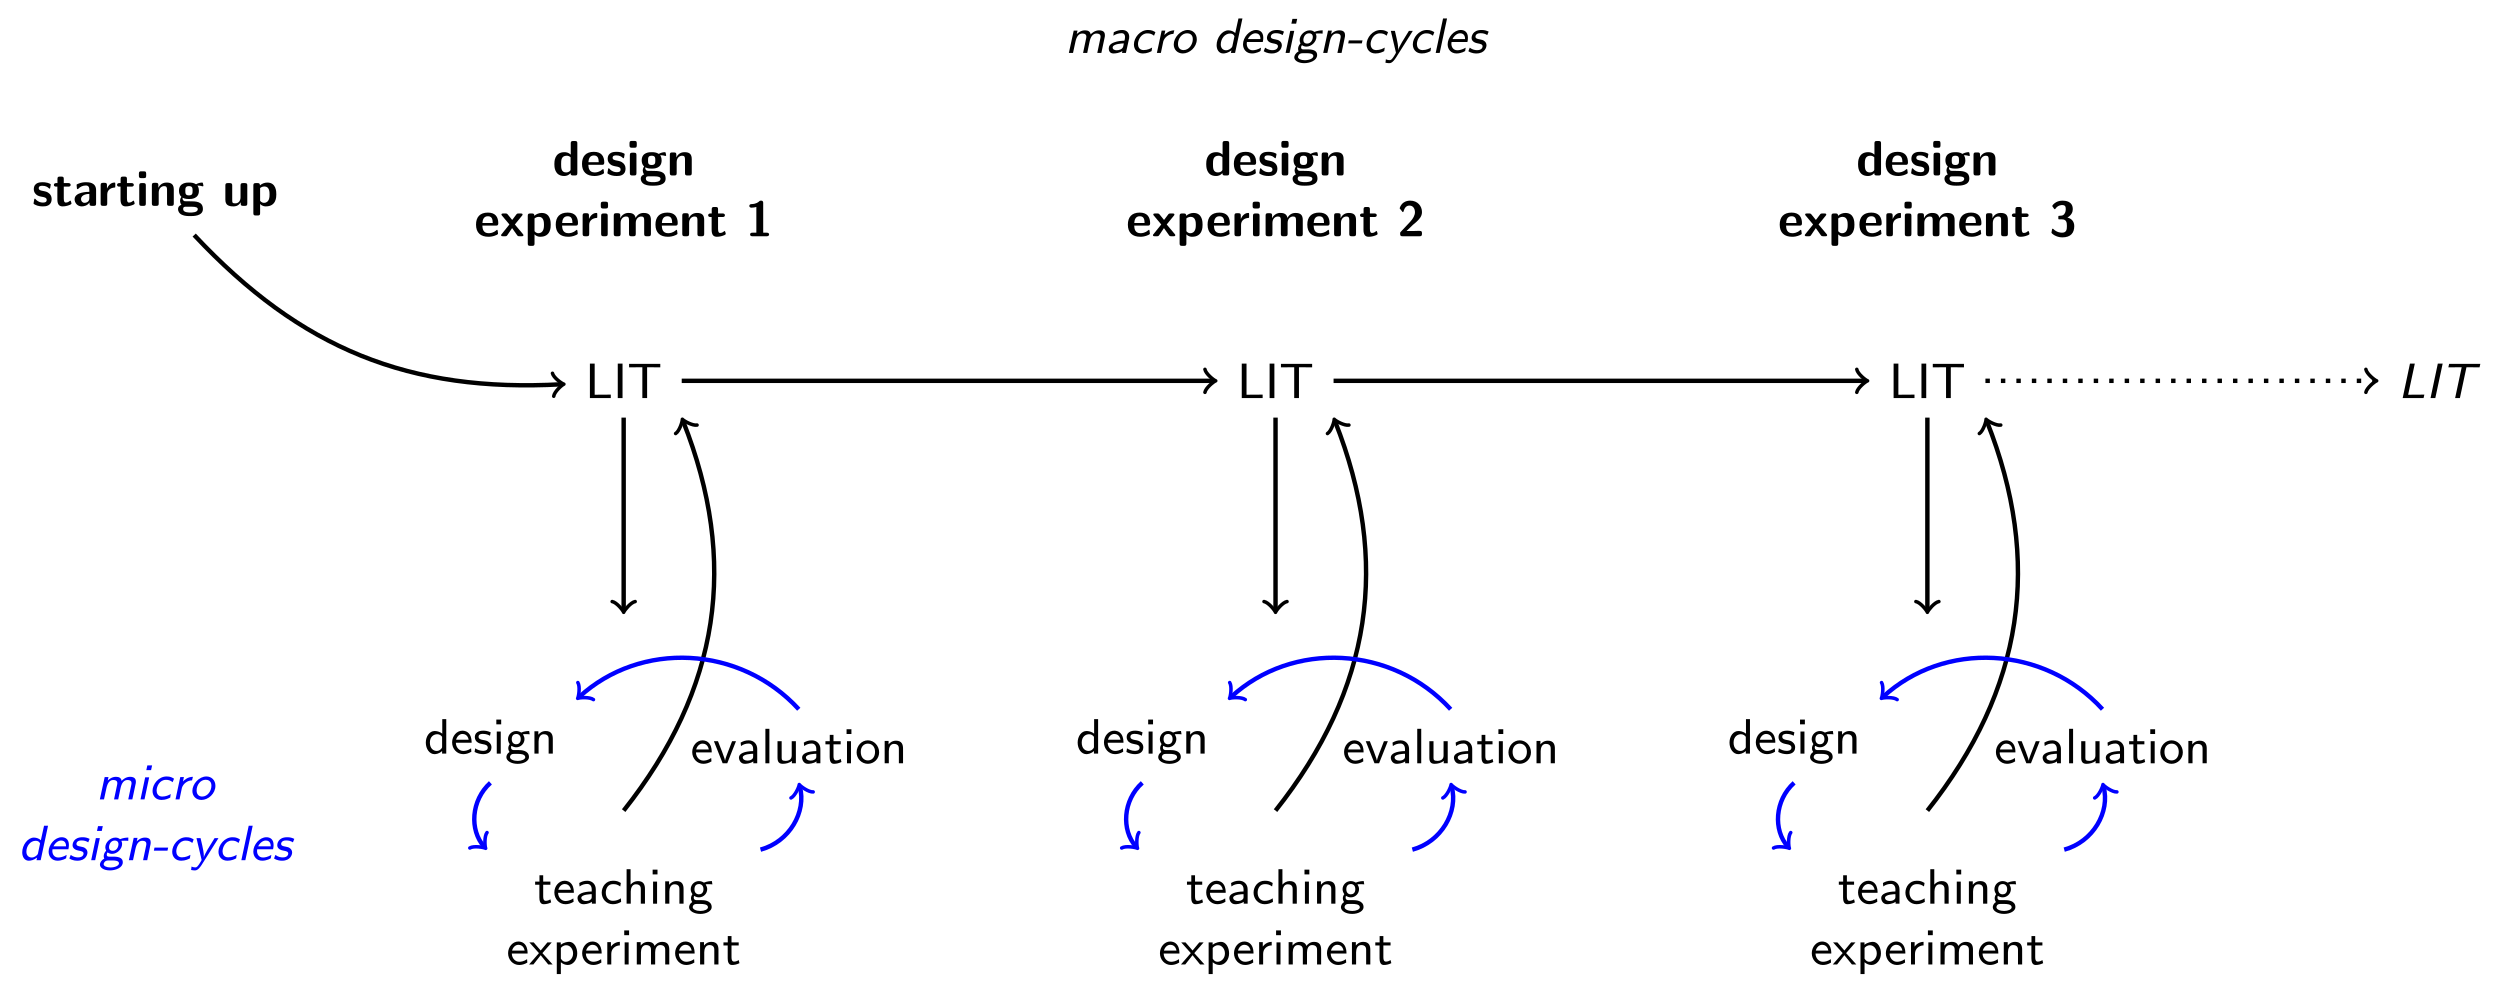 <?xml version="1.0" encoding="UTF-8"?>
<svg xmlns="http://www.w3.org/2000/svg" xmlns:xlink="http://www.w3.org/1999/xlink" width="450.808pt" height="178.98pt" viewBox="0 0 450.808 178.98" version="1.1">
<defs>
<g>
<symbol overflow="visible" id="glyph0-0">
<path style="stroke:none;" d=""/>
</symbol>
<symbol overflow="visible" id="glyph0-1">
<path style="stroke:none;" d="M 3.547 -1.266 C 3.547 -1.766 3.281 -2.078 3.125 -2.219 C 2.766 -2.547 2.453 -2.594 2.078 -2.672 C 1.578 -2.766 1.219 -2.828 1.219 -3.188 C 1.219 -3.547 1.516 -3.625 1.859 -3.625 C 2.469 -3.625 2.797 -3.406 3.016 -3.203 C 3.109 -3.109 3.125 -3.109 3.172 -3.109 C 3.25 -3.109 3.281 -3.188 3.281 -3.234 C 3.297 -3.297 3.391 -3.797 3.391 -3.844 C 3.391 -3.984 2.922 -4.109 2.812 -4.156 C 2.453 -4.25 2.172 -4.266 1.938 -4.266 C 1.531 -4.266 0.328 -4.266 0.328 -2.984 C 0.328 -2.531 0.531 -2.266 0.766 -2.047 C 1.078 -1.766 1.438 -1.703 1.953 -1.609 C 2.203 -1.562 2.656 -1.484 2.656 -1.078 C 2.656 -0.656 2.312 -0.594 1.969 -0.594 C 1.562 -0.594 1.062 -0.719 0.641 -1.219 C 0.594 -1.266 0.578 -1.297 0.516 -1.297 C 0.438 -1.297 0.406 -1.203 0.406 -1.156 C 0.391 -1.031 0.281 -0.516 0.281 -0.438 C 0.281 -0.266 0.938 -0.062 0.953 -0.047 C 1.438 0.094 1.812 0.094 1.969 0.094 C 2.422 0.094 3.547 0.062 3.547 -1.266 Z M 3.547 -1.266 "/>
</symbol>
<symbol overflow="visible" id="glyph0-2">
<path style="stroke:none;" d="M 1.953 -3.469 L 2.75 -3.469 C 2.859 -3.469 3.188 -3.469 3.188 -3.781 C 3.188 -4.109 2.859 -4.109 2.75 -4.109 L 1.953 -4.109 L 1.953 -4.859 C 1.953 -5.141 1.891 -5.281 1.531 -5.281 L 1.25 -5.281 C 0.922 -5.281 0.812 -5.188 0.812 -4.859 L 0.812 -4.109 L 0.609 -4.109 C 0.516 -4.109 0.172 -4.109 0.172 -3.781 C 0.172 -3.469 0.5 -3.469 0.609 -3.469 L 0.797 -3.469 L 0.797 -1.188 C 0.797 -0.281 1.109 0.094 1.734 0.094 C 1.812 0.094 2.203 0.094 2.672 -0.047 C 2.828 -0.094 3.344 -0.25 3.344 -0.422 C 3.344 -0.453 3.328 -0.516 3.281 -0.703 C 3.234 -0.875 3.203 -0.938 3.125 -0.938 C 3.078 -0.938 3.078 -0.922 3.016 -0.875 C 2.922 -0.797 2.688 -0.594 2.312 -0.594 C 2.094 -0.594 1.953 -0.75 1.953 -1.344 Z M 1.953 -3.469 "/>
</symbol>
<symbol overflow="visible" id="glyph0-3">
<path style="stroke:none;" d="M 4.156 -2.828 C 4.156 -4.25 2.797 -4.266 2.344 -4.266 C 1.922 -4.266 1.484 -4.219 0.875 -3.969 C 0.688 -3.891 0.641 -3.859 0.641 -3.766 C 0.641 -3.703 0.703 -3.188 0.703 -3.109 C 0.719 -3.062 0.766 -3.016 0.828 -3.016 C 0.875 -3.016 0.891 -3.047 0.922 -3.062 C 1.312 -3.469 1.766 -3.672 2.312 -3.672 C 2.797 -3.672 2.938 -3.375 2.938 -2.844 L 2.938 -2.531 C 2.625 -2.531 0.281 -2.516 0.281 -1.188 C 0.281 -0.562 0.781 0.094 1.562 0.094 C 1.875 0.094 2.547 0.016 2.969 -0.609 L 2.969 -0.438 C 2.969 -0.141 3.031 0 3.406 0 L 3.734 0 C 4.078 0 4.156 -0.109 4.156 -0.438 Z M 2.938 -1.375 C 2.938 -0.547 2.094 -0.547 2.062 -0.547 C 1.688 -0.547 1.438 -0.875 1.438 -1.203 C 1.438 -2.094 2.688 -2.156 2.938 -2.156 Z M 2.938 -1.375 "/>
</symbol>
<symbol overflow="visible" id="glyph0-4">
<path style="stroke:none;" d="M 1.734 -2.062 C 1.734 -2.922 2.453 -3.266 3.016 -3.297 C 3.172 -3.312 3.188 -3.312 3.188 -3.547 L 3.188 -3.969 C 3.188 -4.141 3.188 -4.203 3.031 -4.203 C 2.781 -4.203 2.125 -4.109 1.703 -3.141 L 1.688 -3.141 L 1.688 -3.734 C 1.688 -4.016 1.625 -4.156 1.266 -4.156 L 0.984 -4.156 C 0.656 -4.156 0.547 -4.062 0.547 -3.734 L 0.547 -0.438 C 0.547 -0.109 0.641 0 0.984 0 L 1.312 0 C 1.656 0 1.734 -0.109 1.734 -0.438 Z M 1.734 -2.062 "/>
</symbol>
<symbol overflow="visible" id="glyph0-5">
<path style="stroke:none;" d="M 0.922 -6.234 C 0.625 -6.234 0.484 -6.172 0.484 -5.828 L 0.484 -5.406 C 0.484 -5.125 0.578 -5 0.906 -5 L 1.375 -5 C 1.797 -5 1.797 -5.188 1.797 -5.609 C 1.797 -6.047 1.797 -6.234 1.375 -6.234 Z M 1.734 -3.672 C 1.734 -3.969 1.672 -4.109 1.312 -4.109 L 0.984 -4.109 C 0.656 -4.109 0.547 -4.016 0.547 -3.672 L 0.547 -0.438 C 0.547 -0.109 0.641 0 0.984 0 L 1.312 0 C 1.656 0 1.734 -0.109 1.734 -0.438 Z M 1.734 -3.672 "/>
</symbol>
<symbol overflow="visible" id="glyph0-6">
<path style="stroke:none;" d="M 4.484 -2.922 C 4.484 -3.844 4.094 -4.203 3.172 -4.203 C 2.234 -4.203 1.828 -3.531 1.719 -3.281 L 1.703 -3.281 L 1.703 -3.734 C 1.703 -4.016 1.641 -4.156 1.281 -4.156 L 0.969 -4.156 C 0.641 -4.156 0.531 -4.062 0.531 -3.734 L 0.531 -0.438 C 0.531 -0.109 0.641 0 0.969 0 L 1.328 0 C 1.672 0 1.766 -0.109 1.766 -0.438 L 1.766 -2.406 C 1.766 -3.188 2.281 -3.562 2.75 -3.562 C 3.172 -3.562 3.266 -3.359 3.266 -2.891 L 3.266 -0.438 C 3.266 -0.141 3.328 0 3.688 0 L 4.047 0 C 4.391 0 4.484 -0.109 4.484 -0.438 Z M 4.484 -2.922 "/>
</symbol>
<symbol overflow="visible" id="glyph0-7">
<path style="stroke:none;" d="M 1.797 -0.828 C 1.469 -0.828 1.344 -0.828 1.219 -0.938 C 1.188 -0.969 1.031 -1.109 1.031 -1.344 C 1.031 -1.406 1.047 -1.422 1.047 -1.469 C 1.469 -1.234 2 -1.234 2.188 -1.234 C 2.562 -1.234 3.984 -1.234 3.984 -2.719 C 3.984 -3.234 3.797 -3.547 3.719 -3.656 C 3.859 -3.656 4.172 -3.656 4.547 -3.547 C 4.578 -3.531 4.641 -3.516 4.672 -3.516 C 4.75 -3.516 4.797 -3.562 4.797 -3.625 C 4.797 -3.672 4.75 -3.891 4.734 -3.969 C 4.688 -4.188 4.688 -4.203 4.531 -4.203 C 4.25 -4.203 3.797 -4.094 3.469 -3.891 C 3.047 -4.172 2.578 -4.203 2.188 -4.203 C 1.812 -4.203 0.391 -4.203 0.391 -2.719 C 0.391 -2.375 0.484 -1.922 0.828 -1.625 C 0.578 -1.297 0.578 -0.938 0.578 -0.891 C 0.578 -0.719 0.641 -0.438 0.828 -0.188 C 0.688 -0.141 0.219 0.031 0.219 0.594 C 0.219 0.875 0.359 1.344 0.922 1.609 C 1.438 1.844 2.031 1.844 2.453 1.844 C 2.984 1.844 4.703 1.844 4.703 0.578 C 4.703 -0.828 3.438 -0.828 2.219 -0.828 Z M 2.188 -1.891 C 1.562 -1.891 1.531 -2.219 1.531 -2.719 C 1.531 -3.203 1.562 -3.562 2.188 -3.562 C 2.812 -3.562 2.844 -3.219 2.844 -2.719 C 2.844 -2.234 2.812 -1.891 2.188 -1.891 Z M 2.672 0.156 C 3.406 0.156 3.781 0.281 3.781 0.594 C 3.781 1.203 2.75 1.203 2.469 1.203 C 2.109 1.203 1.141 1.203 1.141 0.578 C 1.141 0.156 1.422 0.156 1.625 0.156 Z M 2.672 0.156 "/>
</symbol>
<symbol overflow="visible" id="glyph0-8">
<path style="stroke:none;" d="M 4.484 -3.672 C 4.484 -3.969 4.422 -4.109 4.047 -4.109 L 3.688 -4.109 C 3.359 -4.109 3.266 -3.984 3.266 -3.672 L 3.266 -1.547 C 3.266 -0.953 2.953 -0.453 2.312 -0.453 C 1.812 -0.453 1.766 -0.578 1.766 -1.047 L 1.766 -3.672 C 1.766 -3.969 1.688 -4.109 1.328 -4.109 L 0.969 -4.109 C 0.641 -4.109 0.531 -4.016 0.531 -3.672 L 0.531 -1.125 C 0.531 -0.172 1.062 0.094 1.984 0.094 C 2.234 0.094 2.875 0.094 3.297 -0.656 L 3.297 -0.438 C 3.297 -0.141 3.359 0 3.719 0 L 4.047 0 C 4.391 0 4.484 -0.109 4.484 -0.438 Z M 4.484 -3.672 "/>
</symbol>
<symbol overflow="visible" id="glyph0-9">
<path style="stroke:none;" d="M 1.766 -0.344 C 2.172 0.094 2.656 0.094 2.797 0.094 C 4.688 0.094 4.688 -1.625 4.688 -2.078 C 4.688 -2.516 4.688 -4.203 3.062 -4.203 C 2.531 -4.203 2.062 -3.984 1.734 -3.688 C 1.734 -4.016 1.609 -4.109 1.312 -4.109 L 0.984 -4.109 C 0.656 -4.109 0.547 -4.016 0.547 -3.672 L 0.547 1.312 C 0.547 1.625 0.641 1.734 0.984 1.734 L 1.344 1.734 C 1.672 1.734 1.766 1.625 1.766 1.312 Z M 1.766 -3.203 C 1.859 -3.297 2.156 -3.5 2.547 -3.5 C 3.469 -3.5 3.469 -2.453 3.469 -2.047 C 3.469 -1.688 3.469 -0.547 2.453 -0.547 C 2.25 -0.547 2.094 -0.625 1.984 -0.703 C 1.766 -0.859 1.766 -0.891 1.766 -1.062 Z M 1.766 -3.203 "/>
</symbol>
<symbol overflow="visible" id="glyph0-10">
<path style="stroke:none;" d="M 4.469 -5.797 C 4.469 -6.078 4.406 -6.219 4.047 -6.219 L 3.719 -6.219 C 3.375 -6.219 3.281 -6.109 3.281 -5.797 L 3.281 -3.766 C 2.875 -4.141 2.438 -4.203 2.156 -4.203 C 0.328 -4.203 0.328 -2.484 0.328 -2.047 C 0.328 -1.625 0.328 0.094 2.109 0.094 C 2.484 0.094 2.875 -0.016 3.25 -0.422 C 3.25 -0.094 3.375 0 3.688 0 L 4.047 0 C 4.391 0 4.469 -0.109 4.469 -0.438 Z M 3.25 -1.125 C 3.25 -0.969 3.25 -0.891 3 -0.703 C 2.766 -0.562 2.562 -0.547 2.453 -0.547 C 1.547 -0.547 1.547 -1.375 1.547 -2.047 C 1.547 -2.719 1.547 -3.562 2.562 -3.562 C 2.812 -3.562 3.062 -3.469 3.25 -3.281 Z M 3.25 -1.125 "/>
</symbol>
<symbol overflow="visible" id="glyph0-11">
<path style="stroke:none;" d="M 3.859 -1.922 C 4.078 -1.922 4.297 -1.922 4.297 -2.328 C 4.297 -3.484 3.766 -4.266 2.422 -4.266 C 0.984 -4.266 0.281 -3.453 0.281 -2.094 C 0.281 -0.625 1.125 0.094 2.531 0.094 C 2.875 0.094 3.391 0.047 3.984 -0.234 C 4.172 -0.344 4.25 -0.375 4.25 -0.469 C 4.25 -0.531 4.219 -0.797 4.203 -0.875 C 4.172 -1.141 4.156 -1.156 4.078 -1.156 C 4.047 -1.156 4.031 -1.156 3.922 -1.062 C 3.406 -0.609 2.859 -0.547 2.578 -0.547 C 1.562 -0.547 1.453 -1.344 1.422 -1.922 Z M 1.438 -2.391 C 1.469 -2.938 1.641 -3.609 2.422 -3.609 C 3.141 -3.609 3.281 -3.094 3.297 -2.391 Z M 1.438 -2.391 "/>
</symbol>
<symbol overflow="visible" id="glyph0-12">
<path style="stroke:none;" d="M 2.703 -2.125 L 4 -3.719 C 4.094 -3.828 4.094 -3.859 4.094 -3.906 C 4.094 -4.109 3.906 -4.109 3.781 -4.109 L 3.391 -4.109 C 3.234 -4.109 3.125 -4.109 3 -3.969 C 2.953 -3.922 2.375 -3.141 2.219 -2.938 L 1.438 -3.906 C 1.297 -4.094 1.188 -4.109 0.984 -4.109 L 0.594 -4.109 C 0.469 -4.109 0.281 -4.109 0.281 -3.906 C 0.281 -3.844 0.312 -3.812 0.375 -3.734 L 1.719 -2.125 L 0.312 -0.375 C 0.25 -0.312 0.219 -0.266 0.219 -0.203 C 0.219 0 0.406 0 0.531 0 L 0.922 0 C 1.219 0 1.234 -0.031 1.438 -0.328 L 2.203 -1.469 L 3.125 -0.172 C 3.25 0 3.359 0 3.547 0 L 3.938 0 C 4.062 0 4.25 0 4.25 -0.203 C 4.25 -0.266 4.219 -0.312 4.156 -0.391 Z M 2.703 -2.125 "/>
</symbol>
<symbol overflow="visible" id="glyph0-13">
<path style="stroke:none;" d="M 7.234 -2.922 C 7.234 -3.844 6.828 -4.203 5.922 -4.203 C 5.281 -4.203 4.797 -3.906 4.469 -3.312 C 4.328 -4.172 3.562 -4.203 3.188 -4.203 C 3.016 -4.203 2.641 -4.203 2.234 -3.906 C 1.953 -3.703 1.781 -3.422 1.719 -3.281 L 1.703 -3.281 L 1.703 -3.734 C 1.703 -4.016 1.641 -4.156 1.281 -4.156 L 0.969 -4.156 C 0.641 -4.156 0.531 -4.062 0.531 -3.734 L 0.531 -0.438 C 0.531 -0.109 0.641 0 0.969 0 L 1.328 0 C 1.672 0 1.766 -0.109 1.766 -0.438 L 1.766 -2.406 C 1.766 -3.219 2.312 -3.562 2.75 -3.562 C 3.172 -3.562 3.281 -3.375 3.281 -2.891 L 3.281 -0.438 C 3.281 -0.109 3.375 0 3.703 0 L 4.062 0 C 4.406 0 4.5 -0.109 4.5 -0.438 L 4.5 -2.406 C 4.5 -3.219 5.047 -3.562 5.484 -3.562 C 5.906 -3.562 6.016 -3.375 6.016 -2.891 L 6.016 -0.438 C 6.016 -0.109 6.109 0 6.438 0 L 6.797 0 C 7.141 0 7.234 -0.109 7.234 -0.438 Z M 7.234 -2.922 "/>
</symbol>
<symbol overflow="visible" id="glyph0-14">
<path style="stroke:none;" d="M 3.188 -5.984 C 3.188 -6.156 3.188 -6.422 2.797 -6.422 C 2.609 -6.422 2.578 -6.406 2.469 -6.297 C 2.312 -6.156 1.969 -5.828 1.078 -5.797 C 0.922 -5.797 0.688 -5.734 0.688 -5.484 C 0.688 -5.156 1 -5.156 1.109 -5.156 C 1.375 -5.156 1.688 -5.203 1.953 -5.281 L 1.953 -0.641 L 1.25 -0.641 C 1.141 -0.641 0.828 -0.641 0.828 -0.328 C 0.828 0 1.141 0 1.25 0 L 3.812 0 C 3.906 0 4.25 0 4.25 -0.328 C 4.25 -0.641 3.906 -0.641 3.812 -0.641 L 3.188 -0.641 Z M 3.188 -5.984 "/>
</symbol>
<symbol overflow="visible" id="glyph0-15">
<path style="stroke:none;" d="M 0.578 -0.766 C 0.5 -0.672 0.5 -0.656 0.5 -0.5 L 0.5 -0.438 C 0.5 -0.109 0.594 0 0.922 0 L 4 0 C 4.344 0 4.438 -0.109 4.438 -0.438 L 4.438 -0.531 C 4.438 -0.688 4.438 -0.859 4.25 -0.938 C 4.172 -0.969 3.891 -0.969 3.719 -0.969 C 3.516 -0.969 3.297 -0.953 3.109 -0.953 L 1.656 -0.953 L 2.828 -2.078 C 2.969 -2.203 3.312 -2.469 3.438 -2.594 C 3.938 -3.078 4.438 -3.562 4.438 -4.359 C 4.438 -5.453 3.641 -6.422 2.328 -6.422 C 2.016 -6.422 1.5 -6.375 1.062 -6.031 C 0.984 -5.969 0.578 -5.641 0.406 -5.047 L 0.859 -4.469 C 0.922 -4.391 0.938 -4.359 1 -4.359 C 1.078 -4.359 1.109 -4.422 1.125 -4.531 C 1.312 -5.141 1.609 -5.531 2.188 -5.531 C 2.891 -5.531 3.172 -4.891 3.172 -4.344 C 3.172 -3.766 2.828 -3.172 2.297 -2.594 Z M 0.578 -0.766 "/>
</symbol>
<symbol overflow="visible" id="glyph0-16">
<path style="stroke:none;" d="M 0.859 -4.984 C 0.938 -4.875 0.984 -4.875 1 -4.875 C 1.062 -4.875 1.078 -4.906 1.125 -4.969 C 1.578 -5.625 2.219 -5.625 2.328 -5.625 C 2.906 -5.625 2.984 -5.328 2.984 -4.891 C 2.984 -4.766 2.984 -4.328 2.703 -3.984 C 2.5 -3.734 2.266 -3.719 2 -3.703 C 1.906 -3.688 1.734 -3.688 1.703 -3.672 C 1.641 -3.641 1.641 -3.594 1.641 -3.438 L 1.641 -3.281 C 1.641 -3.047 1.656 -3.047 1.891 -3.047 L 2.281 -3.047 C 3.094 -3.047 3.188 -2.531 3.188 -1.844 C 3.188 -1.234 3.125 -0.641 2.312 -0.641 C 2.031 -0.641 1.359 -0.703 0.766 -1.281 C 0.688 -1.359 0.672 -1.359 0.641 -1.359 C 0.547 -1.359 0.531 -1.281 0.516 -1.266 C 0.516 -1.25 0.406 -0.688 0.406 -0.641 C 0.406 -0.531 1.188 0.203 2.359 0.203 C 3.906 0.203 4.516 -0.625 4.516 -1.828 C 4.516 -2.625 4.078 -3.172 3.281 -3.375 C 4 -3.781 4.25 -4.359 4.25 -4.875 C 4.25 -6.312 2.953 -6.422 2.375 -6.422 C 1.141 -6.422 0.547 -5.547 0.547 -5.469 C 0.547 -5.422 0.594 -5.344 0.609 -5.344 Z M 0.859 -4.984 "/>
</symbol>
<symbol overflow="visible" id="glyph1-0">
<path style="stroke:none;" d=""/>
</symbol>
<symbol overflow="visible" id="glyph1-1">
<path style="stroke:none;" d="M 1.719 -6.219 L 0.859 -6.219 L 0.859 0 L 4.625 0 L 4.625 -0.625 L 4.234 -0.625 C 3.5 -0.625 2.781 -0.609 2.047 -0.609 L 1.719 -0.609 Z M 1.719 -6.219 "/>
</symbol>
<symbol overflow="visible" id="glyph1-2">
<path style="stroke:none;" d="M 1.719 -6.219 L 0.859 -6.219 L 0.859 0 L 1.719 0 Z M 1.719 -6.219 "/>
</symbol>
<symbol overflow="visible" id="glyph1-3">
<path style="stroke:none;" d="M 3.578 -5.562 C 4.188 -5.562 4.812 -5.547 5.422 -5.547 L 5.953 -5.547 L 5.953 -6.172 L 0.328 -6.172 L 0.328 -5.547 L 0.875 -5.547 C 1.484 -5.547 2.109 -5.562 2.719 -5.562 L 2.719 0 L 3.578 0 Z M 3.578 -5.562 "/>
</symbol>
<symbol overflow="visible" id="glyph1-4">
<path style="stroke:none;" d="M 4.016 -6.219 L 3.297 -6.219 L 3.297 -3.594 C 2.797 -4.016 2.219 -4.078 1.922 -4.078 C 1.016 -4.078 0.328 -3.141 0.328 -1.984 C 0.328 -0.828 1.016 0.094 1.891 0.094 C 2.156 0.094 2.719 0.031 3.266 -0.469 L 3.266 0 L 4.016 0 Z M 3.266 -1.266 C 3.266 -1.094 3.266 -1.078 3.172 -0.953 C 2.922 -0.625 2.625 -0.484 2.297 -0.484 C 1.719 -0.484 1.062 -0.906 1.062 -1.984 C 1.062 -3.125 1.828 -3.5 2.391 -3.5 C 2.812 -3.5 3.094 -3.266 3.266 -3.031 Z M 3.266 -1.266 "/>
</symbol>
<symbol overflow="visible" id="glyph1-5">
<path style="stroke:none;" d="M 3.828 -1.969 C 3.828 -2.25 3.828 -2.922 3.469 -3.469 C 3.094 -4.031 2.516 -4.141 2.172 -4.141 C 1.141 -4.141 0.312 -3.172 0.312 -2.031 C 0.312 -0.844 1.188 0.094 2.312 0.094 C 2.75 0.094 3.266 -0.016 3.781 -0.344 L 3.734 -0.953 C 3.172 -0.562 2.641 -0.484 2.328 -0.484 C 1.578 -0.484 1 -1.141 0.984 -1.969 Z M 1.031 -2.5 C 1.172 -3.062 1.609 -3.547 2.172 -3.547 C 2.516 -3.547 3.125 -3.406 3.297 -2.5 Z M 1.031 -2.5 "/>
</symbol>
<symbol overflow="visible" id="glyph1-6">
<path style="stroke:none;" d="M 3.172 -3.844 C 2.609 -4.094 2.203 -4.141 1.828 -4.141 C 1.625 -4.141 0.312 -4.141 0.312 -2.953 C 0.312 -2.516 0.562 -2.25 0.656 -2.156 C 1 -1.859 1.234 -1.812 1.844 -1.688 C 2.141 -1.641 2.641 -1.547 2.641 -1.078 C 2.641 -0.5 1.922 -0.5 1.797 -0.5 C 1.281 -0.5 0.766 -0.688 0.375 -0.953 L 0.266 -0.297 C 0.797 -0.016 1.344 0.094 1.797 0.094 C 2.391 0.094 3.312 -0.094 3.312 -1.156 C 3.312 -1.469 3.188 -1.781 2.875 -2.047 C 2.578 -2.312 2.312 -2.375 1.75 -2.469 C 1.422 -2.531 0.984 -2.625 0.984 -3.047 C 0.984 -3.562 1.609 -3.562 1.75 -3.562 C 2.406 -3.562 2.797 -3.359 3.047 -3.219 Z M 3.172 -3.844 "/>
</symbol>
<symbol overflow="visible" id="glyph1-7">
<path style="stroke:none;" d="M 1.531 -6.141 L 0.656 -6.141 L 0.656 -5.281 L 1.531 -5.281 Z M 1.453 -3.984 L 0.734 -3.984 L 0.734 0 L 1.453 0 Z M 1.453 -3.984 "/>
</symbol>
<symbol overflow="visible" id="glyph1-8">
<path style="stroke:none;" d="M 4.375 -4.078 C 4.203 -4.078 3.594 -4.078 2.938 -3.797 C 2.797 -3.891 2.469 -4.078 2.047 -4.078 C 1.219 -4.078 0.562 -3.406 0.562 -2.625 C 0.562 -2.391 0.625 -2.062 0.875 -1.719 C 0.703 -1.484 0.609 -1.219 0.609 -0.969 C 0.609 -0.719 0.703 -0.469 0.828 -0.297 C 0.375 0 0.266 0.391 0.266 0.641 C 0.266 1.297 1.141 1.844 2.297 1.844 C 3.453 1.844 4.344 1.297 4.344 0.625 C 4.344 -0.625 2.859 -0.641 2.453 -0.641 L 1.625 -0.641 C 1.516 -0.641 1.109 -0.641 1.109 -1.109 C 1.109 -1.281 1.141 -1.344 1.188 -1.406 C 1.438 -1.25 1.734 -1.141 2.047 -1.141 C 2.875 -1.141 3.531 -1.828 3.531 -2.609 C 3.531 -2.922 3.438 -3.172 3.297 -3.406 C 3.25 -3.453 3.25 -3.469 3.25 -3.469 C 3.25 -3.516 3.688 -3.516 3.812 -3.516 C 3.891 -3.516 4.219 -3.516 4.469 -3.484 Z M 2.047 -1.688 C 1.625 -1.688 1.234 -1.953 1.234 -2.609 C 1.234 -3.344 1.688 -3.547 2.047 -3.547 C 2.453 -3.547 2.859 -3.281 2.859 -2.625 C 2.859 -1.891 2.406 -1.688 2.047 -1.688 Z M 2.453 0.047 C 2.641 0.047 3.672 0.047 3.672 0.641 C 3.672 1.031 3.016 1.312 2.312 1.312 C 1.609 1.312 0.922 1.047 0.922 0.625 C 0.922 0.609 0.922 0.047 1.609 0.047 Z M 2.453 0.047 "/>
</symbol>
<symbol overflow="visible" id="glyph1-9">
<path style="stroke:none;" d="M 4.031 -2.656 C 4.031 -3.328 3.844 -4.078 2.766 -4.078 C 2.047 -4.078 1.625 -3.672 1.422 -3.406 L 1.422 -4.031 L 0.719 -4.031 L 0.719 0 L 1.469 0 L 1.469 -2.188 C 1.469 -2.781 1.703 -3.5 2.391 -3.5 C 3.281 -3.5 3.281 -2.859 3.281 -2.594 L 3.281 0 L 4.031 0 Z M 4.031 -2.656 "/>
</symbol>
<symbol overflow="visible" id="glyph1-10">
<path style="stroke:none;" d="M 1.625 -3.422 L 2.922 -3.422 L 2.922 -3.984 L 1.625 -3.984 L 1.625 -5.125 L 0.953 -5.125 L 0.953 -3.984 L 0.172 -3.984 L 0.172 -3.422 L 0.938 -3.422 L 0.938 -1.125 C 0.938 -0.594 1.047 0.094 1.703 0.094 C 2.094 0.094 2.562 0.016 3.062 -0.234 L 2.922 -0.797 C 2.688 -0.625 2.375 -0.516 2.094 -0.516 C 1.734 -0.516 1.625 -0.828 1.625 -1.297 Z M 1.625 -3.422 "/>
</symbol>
<symbol overflow="visible" id="glyph1-11">
<path style="stroke:none;" d="M 3.688 -2.594 C 3.688 -3.484 3.047 -4.141 2.156 -4.141 C 1.562 -4.141 1.141 -3.984 0.703 -3.734 L 0.766 -3.109 C 1.203 -3.438 1.656 -3.562 2.141 -3.562 C 2.641 -3.562 2.953 -3.172 2.953 -2.578 L 2.953 -2.203 C 1.406 -2.172 0.391 -1.766 0.391 -1.047 C 0.391 -0.625 0.672 0.094 1.453 0.094 C 1.625 0.094 2.406 0.078 2.984 -0.344 L 2.984 0 L 3.688 0 Z M 2.953 -1.25 C 2.953 -1.062 2.953 -0.844 2.625 -0.656 C 2.406 -0.516 2.109 -0.484 1.922 -0.484 C 1.469 -0.484 1.078 -0.703 1.078 -1.062 C 1.078 -1.688 2.828 -1.719 2.953 -1.719 Z M 2.953 -1.25 "/>
</symbol>
<symbol overflow="visible" id="glyph1-12">
<path style="stroke:none;" d="M 3.781 -0.969 C 3.344 -0.672 2.875 -0.516 2.328 -0.516 C 1.562 -0.516 1.062 -1.141 1.062 -2 C 1.062 -2.688 1.406 -3.531 2.375 -3.531 C 2.938 -3.531 3.219 -3.422 3.672 -3.109 L 3.781 -3.734 C 3.281 -4.031 3 -4.141 2.359 -4.141 C 1.078 -4.141 0.328 -3.062 0.328 -1.984 C 0.328 -0.875 1.156 0.094 2.328 0.094 C 2.953 0.094 3.422 -0.094 3.828 -0.328 Z M 3.781 -0.969 "/>
</symbol>
<symbol overflow="visible" id="glyph1-13">
<path style="stroke:none;" d="M 4.031 -2.656 C 4.031 -3.328 3.844 -4.078 2.766 -4.078 C 2.25 -4.078 1.766 -3.844 1.438 -3.438 L 1.438 -6.219 L 0.719 -6.219 L 0.719 0 L 1.469 0 L 1.469 -2.188 C 1.469 -2.781 1.703 -3.5 2.391 -3.5 C 3.281 -3.5 3.281 -2.859 3.281 -2.594 L 3.281 0 L 4.031 0 Z M 4.031 -2.656 "/>
</symbol>
<symbol overflow="visible" id="glyph1-14">
<path style="stroke:none;" d="M 2.406 -2.047 L 4.094 -3.984 L 3.312 -3.984 L 2.094 -2.516 L 0.828 -3.984 L 0.047 -3.984 L 1.781 -2.047 L 0 0 L 0.781 0 L 2.094 -1.672 L 3.453 0 L 4.25 0 Z M 2.406 -2.047 "/>
</symbol>
<symbol overflow="visible" id="glyph1-15">
<path style="stroke:none;" d="M 1.484 -0.406 C 1.828 -0.094 2.266 0.094 2.734 0.094 C 3.641 0.094 4.438 -0.797 4.438 -2 C 4.438 -3.078 3.859 -4.078 3 -4.078 C 2.75 -4.078 2.078 -4.031 1.469 -3.547 L 1.469 -3.984 L 0.75 -3.984 L 0.75 1.734 L 1.484 1.734 Z M 1.484 -2.984 C 1.609 -3.141 1.938 -3.469 2.453 -3.469 C 3.125 -3.469 3.688 -2.828 3.688 -1.984 C 3.688 -1.125 3.062 -0.484 2.359 -0.484 C 2.078 -0.484 1.75 -0.594 1.484 -1.047 Z M 1.484 -2.984 "/>
</symbol>
<symbol overflow="visible" id="glyph1-16">
<path style="stroke:none;" d="M 1.469 -1.906 C 1.469 -2.859 2.203 -3.422 3.016 -3.438 L 3.016 -4.078 C 2.375 -4.078 1.781 -3.75 1.406 -3.219 L 1.406 -4.031 L 0.75 -4.031 L 0.75 0 L 1.469 0 Z M 1.469 -1.906 "/>
</symbol>
<symbol overflow="visible" id="glyph1-17">
<path style="stroke:none;" d="M 6.578 -2.656 C 6.578 -3.328 6.406 -4.078 5.312 -4.078 C 4.562 -4.078 4.141 -3.625 3.922 -3.344 C 3.859 -3.531 3.672 -4.078 2.766 -4.078 C 2.047 -4.078 1.625 -3.672 1.422 -3.406 L 1.422 -4.031 L 0.719 -4.031 L 0.719 0 L 1.469 0 L 1.469 -2.188 C 1.469 -2.781 1.703 -3.5 2.391 -3.5 C 3.281 -3.5 3.281 -2.859 3.281 -2.594 L 3.281 0 L 4.031 0 L 4.031 -2.188 C 4.031 -2.781 4.266 -3.5 4.938 -3.5 C 5.844 -3.5 5.844 -2.859 5.844 -2.594 L 5.844 0 L 6.578 0 Z M 6.578 -2.656 "/>
</symbol>
<symbol overflow="visible" id="glyph1-18">
<path style="stroke:none;" d="M 4.109 -3.984 L 3.406 -3.984 L 2.703 -2.156 C 2.516 -1.688 2.188 -0.828 2.141 -0.5 L 2.125 -0.5 C 2.109 -0.641 2.078 -0.812 1.594 -2.109 C 1.312 -2.828 0.875 -3.922 0.859 -3.984 L 0.125 -3.984 L 1.703 0 L 2.531 0 Z M 4.109 -3.984 "/>
</symbol>
<symbol overflow="visible" id="glyph1-19">
<path style="stroke:none;" d="M 1.453 -6.219 L 0.734 -6.219 L 0.734 0 L 1.453 0 Z M 1.453 -6.219 "/>
</symbol>
<symbol overflow="visible" id="glyph1-20">
<path style="stroke:none;" d="M 4.031 -3.984 L 3.281 -3.984 L 3.281 -1.391 C 3.281 -0.672 2.719 -0.438 2.172 -0.438 C 1.531 -0.438 1.469 -0.641 1.469 -1.016 L 1.469 -3.984 L 0.719 -3.984 L 0.719 -0.984 C 0.719 -0.219 1.031 0.094 1.672 0.094 C 2.188 0.094 2.891 -0.047 3.312 -0.438 L 3.312 0 L 4.031 0 Z M 4.031 -3.984 "/>
</symbol>
<symbol overflow="visible" id="glyph1-21">
<path style="stroke:none;" d="M 4.328 -1.969 C 4.328 -3.141 3.438 -4.141 2.297 -4.141 C 1.188 -4.141 0.266 -3.172 0.266 -1.969 C 0.266 -0.797 1.203 0.094 2.297 0.094 C 3.406 0.094 4.328 -0.812 4.328 -1.969 Z M 2.312 -0.516 C 1.609 -0.516 1.016 -1.047 1.016 -2.062 C 1.016 -3.109 1.688 -3.547 2.297 -3.547 C 2.938 -3.547 3.594 -3.094 3.594 -2.062 C 3.594 -1.016 2.953 -0.516 2.312 -0.516 Z M 2.312 -0.516 "/>
</symbol>
<symbol overflow="visible" id="glyph2-0">
<path style="stroke:none;" d=""/>
</symbol>
<symbol overflow="visible" id="glyph2-1">
<path style="stroke:none;" d="M 3.047 -6.219 L 2.172 -6.219 L 0.859 0 L 4.625 0 L 4.766 -0.625 L 4.375 -0.625 C 3.641 -0.625 2.906 -0.609 2.172 -0.609 L 1.844 -0.609 Z M 3.047 -6.219 "/>
</symbol>
<symbol overflow="visible" id="glyph2-2">
<path style="stroke:none;" d="M 3.047 -6.219 L 2.172 -6.219 L 0.859 0 L 1.719 0 Z M 3.047 -6.219 "/>
</symbol>
<symbol overflow="visible" id="glyph2-3">
<path style="stroke:none;" d="M 4.766 -5.562 C 5.375 -5.562 5.984 -5.547 6.594 -5.547 L 7.125 -5.547 L 7.266 -6.172 L 1.641 -6.172 L 1.5 -5.547 L 2.047 -5.547 C 2.656 -5.547 3.297 -5.562 3.906 -5.562 L 2.719 0 L 3.578 0 Z M 4.766 -5.562 "/>
</symbol>
<symbol overflow="visible" id="glyph2-4">
<path style="stroke:none;" d="M 7.156 -2.719 C 7.188 -2.828 7.219 -2.984 7.219 -3.172 C 7.219 -3.531 7.125 -4.078 6.172 -4.078 C 5.406 -4.078 4.844 -3.562 4.641 -3.344 C 4.578 -3.891 4.156 -4.078 3.625 -4.078 C 2.875 -4.078 2.391 -3.625 2.141 -3.406 L 2.281 -4.031 L 1.594 -4.031 L 0.719 0 L 1.469 0 L 1.906 -2.031 C 2.109 -2.984 2.516 -3.5 3.125 -3.5 C 3.797 -3.5 3.875 -3.172 3.875 -2.906 C 3.875 -2.797 3.859 -2.734 3.844 -2.672 L 3.281 0 L 4.031 0 L 4.453 -2.031 C 4.656 -2.984 5.078 -3.5 5.688 -3.5 C 6.359 -3.5 6.438 -3.172 6.438 -2.906 C 6.438 -2.797 6.422 -2.734 6.406 -2.672 L 5.844 0 L 6.578 0 Z M 7.156 -2.719 "/>
</symbol>
<symbol overflow="visible" id="glyph2-5">
<path style="stroke:none;" d="M 2.828 -6.141 L 1.969 -6.141 L 1.781 -5.281 L 2.641 -5.281 Z M 0.734 0 L 1.453 0 L 2.297 -3.984 L 1.578 -3.984 Z M 0.734 0 "/>
</symbol>
<symbol overflow="visible" id="glyph2-6">
<path style="stroke:none;" d="M 4.578 -3.734 C 4.578 -3.75 4.281 -3.938 4.047 -4.016 C 3.844 -4.094 3.594 -4.141 3.234 -4.141 C 1.812 -4.141 0.703 -2.766 0.703 -1.531 C 0.703 -0.594 1.328 0.094 2.312 0.094 C 3.062 0.094 3.594 -0.172 3.891 -0.328 C 3.953 -0.641 3.953 -0.656 3.984 -0.969 C 3.656 -0.781 3.141 -0.516 2.453 -0.516 C 1.672 -0.516 1.438 -1.125 1.438 -1.594 C 1.438 -2.328 1.969 -3.531 3.109 -3.531 C 3.609 -3.531 3.906 -3.438 4.328 -3.109 Z M 4.578 -3.734 "/>
</symbol>
<symbol overflow="visible" id="glyph2-7">
<path style="stroke:none;" d="M 3.891 -4.078 C 2.953 -4.062 2.406 -3.547 2.094 -3.234 L 2.266 -4.031 L 1.609 -4.031 L 0.75 0 L 1.469 0 C 1.734 -1.266 1.891 -2.016 1.906 -2.094 C 2.141 -2.828 2.891 -3.422 3.734 -3.438 Z M 3.891 -4.078 "/>
</symbol>
<symbol overflow="visible" id="glyph2-8">
<path style="stroke:none;" d="M 4.797 -2.453 C 4.797 -3.469 4.094 -4.141 3.172 -4.141 C 1.844 -4.141 0.641 -2.781 0.641 -1.531 C 0.641 -0.594 1.312 0.094 2.281 0.094 C 3.5 0.094 4.797 -1.031 4.797 -2.453 Z M 2.406 -0.516 C 1.859 -0.516 1.406 -0.859 1.406 -1.609 C 1.406 -2.594 2.078 -3.547 3.047 -3.547 C 3.469 -3.547 4.078 -3.344 4.078 -2.484 C 4.078 -1.547 3.406 -0.516 2.406 -0.516 Z M 2.406 -0.516 "/>
</symbol>
<symbol overflow="visible" id="glyph2-9">
<path style="stroke:none;" d="M 5.344 -6.219 L 4.625 -6.219 L 4.047 -3.594 C 3.781 -3.859 3.312 -4.078 2.797 -4.078 C 1.703 -4.078 0.688 -2.75 0.688 -1.406 C 0.688 -0.609 1.094 0.094 1.875 0.094 C 2.219 0.094 2.797 -0.016 3.359 -0.469 L 3.266 0 L 4.016 0 Z M 3.531 -1.234 C 3.484 -1.094 3.484 -1.078 3.391 -0.969 C 3.25 -0.812 2.891 -0.484 2.406 -0.484 C 1.906 -0.484 1.438 -0.797 1.438 -1.531 C 1.438 -2.531 2.125 -3.5 3.125 -3.5 C 3.5 -3.5 3.766 -3.344 3.906 -3.016 Z M 3.531 -1.234 "/>
</symbol>
<symbol overflow="visible" id="glyph2-10">
<path style="stroke:none;" d="M 4.25 -1.969 C 4.312 -2.219 4.344 -2.469 4.344 -2.734 C 4.344 -3.828 3.672 -4.141 3.047 -4.141 C 1.828 -4.141 0.688 -2.812 0.688 -1.547 C 0.688 -0.641 1.297 0.094 2.297 0.094 C 3.109 0.094 3.844 -0.312 3.844 -0.359 C 3.859 -0.391 3.906 -0.75 3.938 -0.953 C 3.312 -0.578 2.766 -0.484 2.438 -0.484 C 1.688 -0.484 1.359 -1.078 1.359 -1.656 C 1.359 -1.781 1.359 -1.812 1.391 -1.969 Z M 1.562 -2.5 C 1.891 -3.172 2.453 -3.547 2.938 -3.547 C 3.828 -3.547 3.828 -2.703 3.828 -2.5 Z M 1.562 -2.5 "/>
</symbol>
<symbol overflow="visible" id="glyph2-11">
<path style="stroke:none;" d="M 3.984 -3.844 C 3.562 -4.047 3.219 -4.141 2.703 -4.141 C 1.031 -4.141 0.906 -2.906 0.906 -2.719 C 0.906 -1.953 1.75 -1.781 1.984 -1.734 C 2.531 -1.625 2.891 -1.562 2.891 -1.188 C 2.891 -1.172 2.891 -0.5 1.906 -0.5 C 1.609 -0.5 1.062 -0.562 0.578 -0.953 L 0.328 -0.312 C 0.938 0.094 1.594 0.094 1.781 0.094 C 3.312 0.094 3.594 -1.031 3.594 -1.375 C 3.594 -1.719 3.438 -1.969 3.234 -2.125 C 3 -2.328 2.781 -2.375 2.375 -2.453 C 1.922 -2.531 1.609 -2.609 1.609 -2.953 C 1.609 -2.969 1.609 -3.562 2.5 -3.562 C 3 -3.562 3.375 -3.453 3.734 -3.219 Z M 3.984 -3.844 "/>
</symbol>
<symbol overflow="visible" id="glyph2-12">
<path style="stroke:none;" d="M 3.719 -3.797 C 3.5 -4 3.188 -4.078 2.906 -4.078 C 1.969 -4.078 1.078 -3.203 1.078 -2.312 C 1.078 -2.266 1.109 -1.953 1.234 -1.719 C 0.875 -1.344 0.797 -0.969 0.797 -0.719 C 0.797 -0.578 0.828 -0.422 0.891 -0.281 C 0.281 0.047 0.109 0.531 0.109 0.797 C 0.109 1.344 0.797 1.844 1.906 1.844 C 2.922 1.844 4.234 1.375 4.234 0.375 C 4.234 -0.281 3.75 -0.641 2.562 -0.641 L 1.781 -0.641 C 1.609 -0.641 1.344 -0.641 1.344 -1 C 1.344 -1.188 1.438 -1.344 1.5 -1.406 C 1.672 -1.266 1.953 -1.141 2.297 -1.141 C 3.234 -1.141 4.109 -2.031 4.109 -2.922 C 4.109 -3.203 4 -3.453 3.969 -3.5 L 3.984 -3.5 C 4.016 -3.484 4.469 -3.516 4.547 -3.516 C 4.641 -3.516 4.953 -3.516 5.219 -3.484 C 5.219 -3.672 5.234 -3.891 5.234 -4.078 C 4.891 -4.078 4.328 -4.031 3.75 -3.797 Z M 2.406 -1.688 C 2.016 -1.688 1.75 -1.906 1.75 -2.328 C 1.75 -2.812 2.047 -3.547 2.797 -3.547 C 3.156 -3.547 3.453 -3.344 3.453 -2.891 C 3.453 -2.375 3.125 -1.688 2.406 -1.688 Z M 2.438 0.047 C 2.875 0.047 3.547 0.109 3.547 0.562 C 3.547 1 2.797 1.312 2.016 1.312 C 1.281 1.312 0.781 1.047 0.781 0.719 C 0.781 0.625 0.891 0.047 1.625 0.047 Z M 2.438 0.047 "/>
</symbol>
<symbol overflow="visible" id="glyph2-13">
<path style="stroke:none;" d="M 4.594 -2.719 C 4.625 -2.828 4.656 -2.984 4.656 -3.172 C 4.656 -3.531 4.578 -4.078 3.625 -4.078 C 2.875 -4.078 2.391 -3.625 2.141 -3.406 L 2.281 -4.031 L 1.594 -4.031 L 0.719 0 L 1.469 0 L 1.906 -2.031 C 2.109 -2.984 2.516 -3.5 3.125 -3.5 C 3.797 -3.5 3.875 -3.172 3.875 -2.906 C 3.875 -2.797 3.859 -2.734 3.844 -2.672 L 3.281 0 L 4.031 0 Z M 4.594 -2.719 "/>
</symbol>
<symbol overflow="visible" id="glyph2-14">
<path style="stroke:none;" d="M 3.047 -2.266 L 0.578 -2.266 L 0.469 -1.719 L 2.922 -1.719 Z M 3.047 -2.266 "/>
</symbol>
<symbol overflow="visible" id="glyph2-15">
<path style="stroke:none;" d="M 4.953 -3.984 L 4.25 -3.984 C 3.375 -2.594 2.469 -1.141 2.312 -0.531 L 2.297 -0.531 C 2.312 -0.578 2.312 -0.672 2.312 -0.766 C 2.312 -1.344 2.156 -2.078 2.031 -2.641 L 1.719 -3.984 L 0.984 -3.984 L 1.891 -0.141 L 1.906 -0.016 C 1.906 0.047 1.5 0.656 1.438 0.766 C 1.078 1.297 0.922 1.297 0.781 1.297 C 0.703 1.297 0.406 1.297 0.094 1.141 L 0.016 1.766 C 0.25 1.812 0.5 1.844 0.656 1.844 C 0.891 1.844 1.281 1.844 1.938 0.812 Z M 4.953 -3.984 "/>
</symbol>
<symbol overflow="visible" id="glyph2-16">
<path style="stroke:none;" d="M 2.781 -6.219 L 2.062 -6.219 L 0.734 0 L 1.453 0 Z M 2.781 -6.219 "/>
</symbol>
<symbol overflow="visible" id="glyph2-17">
<path style="stroke:none;" d="M 4.266 -2.641 C 4.281 -2.766 4.281 -2.828 4.281 -2.938 C 4.281 -3.562 3.875 -4.141 3.031 -4.141 C 2.531 -4.141 2.016 -4.016 1.5 -3.734 L 1.422 -3.109 C 1.859 -3.375 2.328 -3.562 2.906 -3.562 C 3.391 -3.562 3.531 -3.203 3.531 -2.875 C 3.531 -2.766 3.469 -2.219 3.391 -2.203 C 3.297 -2.203 3.281 -2.203 3.188 -2.203 C 2.891 -2.188 2.219 -2.156 1.562 -1.906 C 0.797 -1.625 0.594 -1.219 0.594 -0.797 C 0.594 -0.453 0.75 0.094 1.438 0.094 C 1.766 0.094 2.5 0.031 3.047 -0.344 L 2.984 0 L 3.688 0 Z M 3.312 -1.719 C 3.281 -1.531 3.234 -1.344 3.203 -1.172 C 3.062 -0.625 2.406 -0.484 2.031 -0.484 C 1.719 -0.484 1.297 -0.594 1.297 -0.969 C 1.297 -1.688 3.188 -1.719 3.312 -1.719 Z M 3.312 -1.719 "/>
</symbol>
</g>
</defs>
<g id="surface1">
<g style="fill:rgb(0%,0%,0%);fill-opacity:1;">
  <use xlink:href="#glyph0-1" x="5.766" y="37.123"/>
  <use xlink:href="#glyph0-2" x="9.547" y="37.123"/>
  <use xlink:href="#glyph0-3" x="13.171" y="37.123"/>
</g>
<g style="fill:rgb(0%,0%,0%);fill-opacity:1;">
  <use xlink:href="#glyph0-4" x="17.601" y="37.123"/>
  <use xlink:href="#glyph0-2" x="20.938" y="37.123"/>
  <use xlink:href="#glyph0-5" x="24.562" y="37.123"/>
  <use xlink:href="#glyph0-6" x="26.854" y="37.123"/>
  <use xlink:href="#glyph0-7" x="31.885" y="37.123"/>
</g>
<g style="fill:rgb(0%,0%,0%);fill-opacity:1;">
  <use xlink:href="#glyph0-8" x="40.107" y="37.123"/>
  <use xlink:href="#glyph0-9" x="45.138" y="37.123"/>
</g>
<g style="fill:rgb(0%,0%,0%);fill-opacity:1;">
  <use xlink:href="#glyph0-10" x="99.637" y="31.643"/>
  <use xlink:href="#glyph0-11" x="104.668" y="31.643"/>
  <use xlink:href="#glyph0-1" x="109.251" y="31.643"/>
  <use xlink:href="#glyph0-5" x="113.032" y="31.643"/>
  <use xlink:href="#glyph0-7" x="115.324" y="31.643"/>
  <use xlink:href="#glyph0-6" x="120.255" y="31.643"/>
</g>
<g style="fill:rgb(0%,0%,0%);fill-opacity:1;">
  <use xlink:href="#glyph0-11" x="85.556" y="42.602"/>
  <use xlink:href="#glyph0-12" x="90.139" y="42.602"/>
  <use xlink:href="#glyph0-9" x="94.622" y="42.602"/>
</g>
<g style="fill:rgb(0%,0%,0%);fill-opacity:1;">
  <use xlink:href="#glyph0-11" x="99.931" y="42.602"/>
  <use xlink:href="#glyph0-4" x="104.514" y="42.602"/>
  <use xlink:href="#glyph0-5" x="107.851" y="42.602"/>
  <use xlink:href="#glyph0-13" x="110.143" y="42.602"/>
  <use xlink:href="#glyph0-11" x="117.914" y="42.602"/>
  <use xlink:href="#glyph0-6" x="122.497" y="42.602"/>
  <use xlink:href="#glyph0-2" x="127.528" y="42.602"/>
</g>
<g style="fill:rgb(0%,0%,0%);fill-opacity:1;">
  <use xlink:href="#glyph0-14" x="134.434" y="42.602"/>
</g>
<g style="fill:rgb(0%,0%,0%);fill-opacity:1;">
  <use xlink:href="#glyph1-1" x="105.515" y="71.785"/>
  <use xlink:href="#glyph1-2" x="110.538" y="71.785"/>
  <use xlink:href="#glyph1-3" x="113.111" y="71.785"/>
</g>
<g style="fill:rgb(0%,0%,0%);fill-opacity:1;">
  <use xlink:href="#glyph1-4" x="76.455" y="135.897"/>
  <use xlink:href="#glyph1-5" x="81.215" y="135.897"/>
  <use xlink:href="#glyph1-6" x="85.311" y="135.897"/>
  <use xlink:href="#glyph1-7" x="88.844" y="135.897"/>
  <use xlink:href="#glyph1-8" x="91.044" y="135.897"/>
  <use xlink:href="#glyph1-9" x="95.652" y="135.897"/>
</g>
<g style="fill:rgb(0%,0%,0%);fill-opacity:1;">
  <use xlink:href="#glyph1-10" x="96.324" y="162.957"/>
  <use xlink:href="#glyph1-5" x="99.651" y="162.957"/>
  <use xlink:href="#glyph1-11" x="103.747" y="162.957"/>
  <use xlink:href="#glyph1-12" x="108.175" y="162.957"/>
  <use xlink:href="#glyph1-13" x="112.271" y="162.957"/>
  <use xlink:href="#glyph1-7" x="117.031" y="162.957"/>
  <use xlink:href="#glyph1-9" x="119.231" y="162.957"/>
  <use xlink:href="#glyph1-8" x="123.992" y="162.957"/>
</g>
<g style="fill:rgb(0%,0%,0%);fill-opacity:1;">
  <use xlink:href="#glyph1-5" x="91.308" y="173.916"/>
  <use xlink:href="#glyph1-14" x="95.404" y="173.916"/>
  <use xlink:href="#glyph1-15" x="99.652" y="173.916"/>
</g>
<g style="fill:rgb(0%,0%,0%);fill-opacity:1;">
  <use xlink:href="#glyph1-5" x="104.663" y="173.916"/>
  <use xlink:href="#glyph1-16" x="108.759" y="173.916"/>
  <use xlink:href="#glyph1-7" x="111.907" y="173.916"/>
  <use xlink:href="#glyph1-17" x="114.108" y="173.916"/>
  <use xlink:href="#glyph1-5" x="121.427" y="173.916"/>
  <use xlink:href="#glyph1-9" x="125.523" y="173.916"/>
  <use xlink:href="#glyph1-10" x="130.283" y="173.916"/>
</g>
<g style="fill:rgb(0%,0%,0%);fill-opacity:1;">
  <use xlink:href="#glyph1-5" x="124.512" y="137.64"/>
  <use xlink:href="#glyph1-18" x="128.608" y="137.64"/>
  <use xlink:href="#glyph1-11" x="132.856" y="137.64"/>
  <use xlink:href="#glyph1-19" x="137.284" y="137.64"/>
  <use xlink:href="#glyph1-20" x="139.484" y="137.64"/>
  <use xlink:href="#glyph1-11" x="144.244" y="137.64"/>
  <use xlink:href="#glyph1-10" x="148.672" y="137.64"/>
  <use xlink:href="#glyph1-7" x="151.999" y="137.64"/>
  <use xlink:href="#glyph1-21" x="154.2" y="137.64"/>
  <use xlink:href="#glyph1-9" x="158.808" y="137.64"/>
</g>
<g style="fill:rgb(0%,0%,0%);fill-opacity:1;">
  <use xlink:href="#glyph0-10" x="217.18" y="31.643"/>
  <use xlink:href="#glyph0-11" x="222.211" y="31.643"/>
  <use xlink:href="#glyph0-1" x="226.794" y="31.643"/>
  <use xlink:href="#glyph0-5" x="230.575" y="31.643"/>
  <use xlink:href="#glyph0-7" x="232.867" y="31.643"/>
  <use xlink:href="#glyph0-6" x="237.798" y="31.643"/>
</g>
<g style="fill:rgb(0%,0%,0%);fill-opacity:1;">
  <use xlink:href="#glyph0-11" x="203.099" y="42.602"/>
  <use xlink:href="#glyph0-12" x="207.682" y="42.602"/>
  <use xlink:href="#glyph0-9" x="212.165" y="42.602"/>
</g>
<g style="fill:rgb(0%,0%,0%);fill-opacity:1;">
  <use xlink:href="#glyph0-11" x="217.474" y="42.602"/>
  <use xlink:href="#glyph0-4" x="222.057" y="42.602"/>
  <use xlink:href="#glyph0-5" x="225.394" y="42.602"/>
  <use xlink:href="#glyph0-13" x="227.686" y="42.602"/>
  <use xlink:href="#glyph0-11" x="235.457" y="42.602"/>
  <use xlink:href="#glyph0-6" x="240.04" y="42.602"/>
  <use xlink:href="#glyph0-2" x="245.071" y="42.602"/>
</g>
<g style="fill:rgb(0%,0%,0%);fill-opacity:1;">
  <use xlink:href="#glyph0-15" x="251.977" y="42.602"/>
</g>
<g style="fill:rgb(0%,0%,0%);fill-opacity:1;">
  <use xlink:href="#glyph1-1" x="223.059" y="71.785"/>
  <use xlink:href="#glyph1-2" x="228.082" y="71.785"/>
  <use xlink:href="#glyph1-3" x="230.655" y="71.785"/>
</g>
<g style="fill:rgb(0%,0%,0%);fill-opacity:1;">
  <use xlink:href="#glyph1-4" x="193.998" y="135.897"/>
  <use xlink:href="#glyph1-5" x="198.758" y="135.897"/>
  <use xlink:href="#glyph1-6" x="202.854" y="135.897"/>
  <use xlink:href="#glyph1-7" x="206.387" y="135.897"/>
  <use xlink:href="#glyph1-8" x="208.587" y="135.897"/>
  <use xlink:href="#glyph1-9" x="213.195" y="135.897"/>
</g>
<g style="fill:rgb(0%,0%,0%);fill-opacity:1;">
  <use xlink:href="#glyph1-10" x="213.867" y="162.957"/>
  <use xlink:href="#glyph1-5" x="217.194" y="162.957"/>
  <use xlink:href="#glyph1-11" x="221.29" y="162.957"/>
  <use xlink:href="#glyph1-12" x="225.718" y="162.957"/>
  <use xlink:href="#glyph1-13" x="229.814" y="162.957"/>
  <use xlink:href="#glyph1-7" x="234.574" y="162.957"/>
  <use xlink:href="#glyph1-9" x="236.774" y="162.957"/>
  <use xlink:href="#glyph1-8" x="241.535" y="162.957"/>
</g>
<g style="fill:rgb(0%,0%,0%);fill-opacity:1;">
  <use xlink:href="#glyph1-5" x="208.852" y="173.916"/>
  <use xlink:href="#glyph1-14" x="212.948" y="173.916"/>
  <use xlink:href="#glyph1-15" x="217.196" y="173.916"/>
</g>
<g style="fill:rgb(0%,0%,0%);fill-opacity:1;">
  <use xlink:href="#glyph1-5" x="222.207" y="173.916"/>
  <use xlink:href="#glyph1-16" x="226.303" y="173.916"/>
  <use xlink:href="#glyph1-7" x="229.451" y="173.916"/>
  <use xlink:href="#glyph1-17" x="231.652" y="173.916"/>
  <use xlink:href="#glyph1-5" x="238.971" y="173.916"/>
  <use xlink:href="#glyph1-9" x="243.067" y="173.916"/>
  <use xlink:href="#glyph1-10" x="247.827" y="173.916"/>
</g>
<g style="fill:rgb(0%,0%,0%);fill-opacity:1;">
  <use xlink:href="#glyph1-5" x="242.055" y="137.64"/>
  <use xlink:href="#glyph1-18" x="246.151" y="137.64"/>
  <use xlink:href="#glyph1-11" x="250.399" y="137.64"/>
  <use xlink:href="#glyph1-19" x="254.827" y="137.64"/>
  <use xlink:href="#glyph1-20" x="257.027" y="137.64"/>
  <use xlink:href="#glyph1-11" x="261.787" y="137.64"/>
  <use xlink:href="#glyph1-10" x="266.215" y="137.64"/>
  <use xlink:href="#glyph1-7" x="269.542" y="137.64"/>
  <use xlink:href="#glyph1-21" x="271.743" y="137.64"/>
  <use xlink:href="#glyph1-9" x="276.351" y="137.64"/>
</g>
<g style="fill:rgb(0%,0%,0%);fill-opacity:1;">
  <use xlink:href="#glyph0-10" x="334.724" y="31.643"/>
  <use xlink:href="#glyph0-11" x="339.755" y="31.643"/>
  <use xlink:href="#glyph0-1" x="344.338" y="31.643"/>
  <use xlink:href="#glyph0-5" x="348.119" y="31.643"/>
  <use xlink:href="#glyph0-7" x="350.411" y="31.643"/>
  <use xlink:href="#glyph0-6" x="355.342" y="31.643"/>
</g>
<g style="fill:rgb(0%,0%,0%);fill-opacity:1;">
  <use xlink:href="#glyph0-11" x="320.643" y="42.602"/>
  <use xlink:href="#glyph0-12" x="325.226" y="42.602"/>
  <use xlink:href="#glyph0-9" x="329.709" y="42.602"/>
</g>
<g style="fill:rgb(0%,0%,0%);fill-opacity:1;">
  <use xlink:href="#glyph0-11" x="335.018" y="42.602"/>
  <use xlink:href="#glyph0-4" x="339.601" y="42.602"/>
  <use xlink:href="#glyph0-5" x="342.938" y="42.602"/>
  <use xlink:href="#glyph0-13" x="345.23" y="42.602"/>
  <use xlink:href="#glyph0-11" x="353.001" y="42.602"/>
  <use xlink:href="#glyph0-6" x="357.584" y="42.602"/>
  <use xlink:href="#glyph0-2" x="362.615" y="42.602"/>
</g>
<g style="fill:rgb(0%,0%,0%);fill-opacity:1;">
  <use xlink:href="#glyph0-16" x="369.521" y="42.602"/>
</g>
<g style="fill:rgb(0%,0%,0%);fill-opacity:1;">
  <use xlink:href="#glyph1-1" x="340.602" y="71.785"/>
  <use xlink:href="#glyph1-2" x="345.625" y="71.785"/>
  <use xlink:href="#glyph1-3" x="348.198" y="71.785"/>
</g>
<g style="fill:rgb(0%,0%,0%);fill-opacity:1;">
  <use xlink:href="#glyph1-4" x="311.542" y="135.897"/>
  <use xlink:href="#glyph1-5" x="316.302" y="135.897"/>
  <use xlink:href="#glyph1-6" x="320.398" y="135.897"/>
  <use xlink:href="#glyph1-7" x="323.931" y="135.897"/>
  <use xlink:href="#glyph1-8" x="326.131" y="135.897"/>
  <use xlink:href="#glyph1-9" x="330.739" y="135.897"/>
</g>
<g style="fill:rgb(0%,0%,0%);fill-opacity:1;">
  <use xlink:href="#glyph1-10" x="331.411" y="162.957"/>
  <use xlink:href="#glyph1-5" x="334.738" y="162.957"/>
  <use xlink:href="#glyph1-11" x="338.834" y="162.957"/>
  <use xlink:href="#glyph1-12" x="343.262" y="162.957"/>
  <use xlink:href="#glyph1-13" x="347.358" y="162.957"/>
  <use xlink:href="#glyph1-7" x="352.118" y="162.957"/>
  <use xlink:href="#glyph1-9" x="354.318" y="162.957"/>
  <use xlink:href="#glyph1-8" x="359.079" y="162.957"/>
</g>
<g style="fill:rgb(0%,0%,0%);fill-opacity:1;">
  <use xlink:href="#glyph1-5" x="326.395" y="173.916"/>
  <use xlink:href="#glyph1-14" x="330.491" y="173.916"/>
  <use xlink:href="#glyph1-15" x="334.739" y="173.916"/>
</g>
<g style="fill:rgb(0%,0%,0%);fill-opacity:1;">
  <use xlink:href="#glyph1-5" x="339.75" y="173.916"/>
  <use xlink:href="#glyph1-16" x="343.846" y="173.916"/>
  <use xlink:href="#glyph1-7" x="346.994" y="173.916"/>
  <use xlink:href="#glyph1-17" x="349.195" y="173.916"/>
  <use xlink:href="#glyph1-5" x="356.514" y="173.916"/>
  <use xlink:href="#glyph1-9" x="360.61" y="173.916"/>
  <use xlink:href="#glyph1-10" x="365.37" y="173.916"/>
</g>
<g style="fill:rgb(0%,0%,0%);fill-opacity:1;">
  <use xlink:href="#glyph1-5" x="359.599" y="137.64"/>
  <use xlink:href="#glyph1-18" x="363.695" y="137.64"/>
  <use xlink:href="#glyph1-11" x="367.943" y="137.64"/>
  <use xlink:href="#glyph1-19" x="372.371" y="137.64"/>
  <use xlink:href="#glyph1-20" x="374.571" y="137.64"/>
  <use xlink:href="#glyph1-11" x="379.331" y="137.64"/>
  <use xlink:href="#glyph1-10" x="383.759" y="137.64"/>
  <use xlink:href="#glyph1-7" x="387.086" y="137.64"/>
  <use xlink:href="#glyph1-21" x="389.287" y="137.64"/>
  <use xlink:href="#glyph1-9" x="393.895" y="137.64"/>
</g>
<g style="fill:rgb(0%,0%,0%);fill-opacity:1;">
  <use xlink:href="#glyph2-1" x="432.4" y="71.785"/>
  <use xlink:href="#glyph2-2" x="437.423" y="71.785"/>
  <use xlink:href="#glyph2-3" x="439.996" y="71.785"/>
</g>
<g style="fill:rgb(0%,0%,100%);fill-opacity:1;">
  <use xlink:href="#glyph2-4" x="17.283" y="144.154"/>
  <use xlink:href="#glyph2-5" x="24.602" y="144.154"/>
  <use xlink:href="#glyph2-6" x="26.803" y="144.154"/>
  <use xlink:href="#glyph2-7" x="30.898" y="144.154"/>
  <use xlink:href="#glyph2-8" x="34.047" y="144.154"/>
</g>
<g style="fill:rgb(0%,0%,100%);fill-opacity:1;">
  <use xlink:href="#glyph2-9" x="3.32" y="155.113"/>
  <use xlink:href="#glyph2-10" x="8.08" y="155.113"/>
  <use xlink:href="#glyph2-11" x="12.176" y="155.113"/>
  <use xlink:href="#glyph2-5" x="15.709" y="155.113"/>
  <use xlink:href="#glyph2-12" x="17.909" y="155.113"/>
  <use xlink:href="#glyph2-13" x="22.517" y="155.113"/>
  <use xlink:href="#glyph2-14" x="27.277" y="155.113"/>
  <use xlink:href="#glyph2-6" x="30.349" y="155.113"/>
  <use xlink:href="#glyph2-15" x="34.445" y="155.113"/>
  <use xlink:href="#glyph2-6" x="38.693" y="155.113"/>
  <use xlink:href="#glyph2-16" x="42.789" y="155.113"/>
  <use xlink:href="#glyph2-10" x="44.99" y="155.113"/>
  <use xlink:href="#glyph2-11" x="49.085" y="155.113"/>
</g>
<g style="fill:rgb(0%,0%,0%);fill-opacity:1;">
  <use xlink:href="#glyph2-4" x="192.022" y="9.547"/>
  <use xlink:href="#glyph2-17" x="199.341" y="9.547"/>
  <use xlink:href="#glyph2-6" x="203.769" y="9.547"/>
  <use xlink:href="#glyph2-7" x="207.865" y="9.547"/>
  <use xlink:href="#glyph2-8" x="211.013" y="9.547"/>
</g>
<g style="fill:rgb(0%,0%,0%);fill-opacity:1;">
  <use xlink:href="#glyph2-9" x="218.696" y="9.547"/>
  <use xlink:href="#glyph2-10" x="223.456" y="9.547"/>
  <use xlink:href="#glyph2-11" x="227.552" y="9.547"/>
  <use xlink:href="#glyph2-5" x="231.085" y="9.547"/>
</g>
<g style="fill:rgb(0%,0%,0%);fill-opacity:1;">
  <use xlink:href="#glyph2-12" x="233.276" y="9.547"/>
  <use xlink:href="#glyph2-13" x="237.884" y="9.547"/>
  <use xlink:href="#glyph2-14" x="242.645" y="9.547"/>
  <use xlink:href="#glyph2-6" x="245.716" y="9.547"/>
  <use xlink:href="#glyph2-15" x="249.812" y="9.547"/>
  <use xlink:href="#glyph2-6" x="254.061" y="9.547"/>
  <use xlink:href="#glyph2-16" x="258.156" y="9.547"/>
  <use xlink:href="#glyph2-10" x="260.357" y="9.547"/>
  <use xlink:href="#glyph2-11" x="264.453" y="9.547"/>
</g>
<path style="fill:none;stroke-width:0.797;stroke-linecap:butt;stroke-linejoin:miter;stroke:rgb(0%,0%,0%);stroke-opacity:1;stroke-miterlimit:10;" d="M 84.493 -111.291 C 101.884 -89.353 105.266 -66.451 95.219 -41.084 " transform="matrix(1,0,0,-1,27.968,34.881)"/>
<path style="fill:none;stroke-width:0.638;stroke-linecap:round;stroke-linejoin:round;stroke:rgb(0%,0%,0%);stroke-opacity:1;stroke-miterlimit:10;" d="M -1.553 2.072 C -1.425 1.296 -0 0.128 0.389 -0.001 C -0.001 -0.128 -1.424 -1.296 -1.554 -2.07 " transform="matrix(-0.369,-0.932,-0.932,0.369,123.189,75.964)"/>
<path style="fill:none;stroke-width:0.797;stroke-linecap:butt;stroke-linejoin:miter;stroke:rgb(0%,0%,0%);stroke-opacity:1;stroke-miterlimit:10;" d="M 202.04 -111.291 C 219.427 -89.353 222.809 -66.451 212.766 -41.084 " transform="matrix(1,0,0,-1,27.968,34.881)"/>
<path style="fill:none;stroke-width:0.638;stroke-linecap:round;stroke-linejoin:round;stroke:rgb(0%,0%,0%);stroke-opacity:1;stroke-miterlimit:10;" d="M -1.553 2.074 C -1.426 1.294 0 0.13 0.39 0.001 C -0.002 -0.13 -1.423 -1.294 -1.555 -2.072 " transform="matrix(-0.369,-0.932,-0.932,0.369,240.734,75.964)"/>
<path style="fill:none;stroke-width:0.797;stroke-linecap:butt;stroke-linejoin:miter;stroke:rgb(0%,0%,0%);stroke-opacity:1;stroke-miterlimit:10;" d="M 319.583 -111.291 C 336.973 -89.353 340.356 -66.451 330.309 -41.084 " transform="matrix(1,0,0,-1,27.968,34.881)"/>
<path style="fill:none;stroke-width:0.638;stroke-linecap:round;stroke-linejoin:round;stroke:rgb(0%,0%,0%);stroke-opacity:1;stroke-miterlimit:10;" d="M -1.554 2.072 C -1.425 1.296 -0 0.128 0.389 -0.001 C -0.001 -0.128 -1.424 -1.296 -1.554 -2.07 " transform="matrix(-0.369,-0.932,-0.932,0.369,358.279,75.964)"/>
<path style="fill:none;stroke-width:0.797;stroke-linecap:butt;stroke-linejoin:miter;stroke:rgb(0%,0%,0%);stroke-opacity:1;stroke-miterlimit:10;" d="M 7.048 -7.506 C 26.341 -28.096 45.852 -35.924 73.321 -34.416 " transform="matrix(1,0,0,-1,27.968,34.881)"/>
<path style="fill:none;stroke-width:0.638;stroke-linecap:round;stroke-linejoin:round;stroke:rgb(0%,0%,0%);stroke-opacity:1;stroke-miterlimit:10;" d="M -1.553 2.071 C -1.424 1.293 -0.002 0.128 0.39 0.001 C -0 -0.13 -1.425 -1.296 -1.554 -2.071 " transform="matrix(0.999,-0.055,-0.055,-0.999,101.29,69.296)"/>
<path style="fill:none;stroke-width:0.797;stroke-linecap:butt;stroke-linejoin:miter;stroke:rgb(0%,0%,0%);stroke-opacity:1;stroke-miterlimit:10;" d="M 94.962 -33.791 L 190.864 -33.791 " transform="matrix(1,0,0,-1,27.968,34.881)"/>
<path style="fill:none;stroke-width:0.638;stroke-linecap:round;stroke-linejoin:round;stroke:rgb(0%,0%,0%);stroke-opacity:1;stroke-miterlimit:10;" d="M -1.553 2.07 C -1.424 1.297 -0.002 0.129 0.389 0 C -0.002 -0.129 -1.424 -1.297 -1.553 -2.074 " transform="matrix(1,0,0,-1,218.834,68.672)"/>
<path style="fill:none;stroke-width:0.797;stroke-linecap:butt;stroke-linejoin:miter;stroke:rgb(0%,0%,0%);stroke-opacity:1;stroke-miterlimit:10;" d="M 212.505 -33.791 L 308.411 -33.791 " transform="matrix(1,0,0,-1,27.968,34.881)"/>
<path style="fill:none;stroke-width:0.638;stroke-linecap:round;stroke-linejoin:round;stroke:rgb(0%,0%,0%);stroke-opacity:1;stroke-miterlimit:10;" d="M -1.555 2.07 C -1.426 1.297 0 0.129 0.387 0 C 0 -0.129 -1.426 -1.297 -1.555 -2.074 " transform="matrix(1,0,0,-1,336.379,68.672)"/>
<path style="fill:none;stroke-width:0.797;stroke-linecap:butt;stroke-linejoin:miter;stroke:rgb(0%,0%,0%);stroke-opacity:1;stroke-dasharray:0.797,1.993;stroke-miterlimit:10;" d="M 330.052 -33.791 L 400.212 -33.791 " transform="matrix(1,0,0,-1,27.968,34.881)"/>
<path style="fill:none;stroke-width:0.638;stroke-linecap:round;stroke-linejoin:round;stroke:rgb(0%,0%,0%);stroke-opacity:1;stroke-miterlimit:10;" d="M -1.553 2.07 C -1.424 1.297 0.002 0.129 0.389 0 C 0.002 -0.129 -1.424 -1.297 -1.553 -2.074 " transform="matrix(1,0,0,-1,428.178,68.672)"/>
<path style="fill:none;stroke-width:0.797;stroke-linecap:butt;stroke-linejoin:miter;stroke:rgb(0%,0%,0%);stroke-opacity:1;stroke-miterlimit:10;" d="M 84.493 -40.424 L 84.493 -75.15 " transform="matrix(1,0,0,-1,27.968,34.881)"/>
<path style="fill:none;stroke-width:0.638;stroke-linecap:round;stroke-linejoin:round;stroke:rgb(0%,0%,0%);stroke-opacity:1;stroke-miterlimit:10;" d="M -1.555 2.073 C -1.426 1.295 -0 0.131 0.387 -0.001 C -0 -0.13 -1.426 -1.294 -1.555 -2.072 " transform="matrix(0,1,1,0,112.462,110.031)"/>
<path style="fill:none;stroke-width:0.797;stroke-linecap:butt;stroke-linejoin:miter;stroke:rgb(0%,0%,0%);stroke-opacity:1;stroke-miterlimit:10;" d="M 202.04 -40.424 L 202.04 -75.15 " transform="matrix(1,0,0,-1,27.968,34.881)"/>
<path style="fill:none;stroke-width:0.638;stroke-linecap:round;stroke-linejoin:round;stroke:rgb(0%,0%,0%);stroke-opacity:1;stroke-miterlimit:10;" d="M -1.555 2.071 C -1.426 1.294 -0 0.129 0.387 0.001 C -0 -0.128 -1.426 -1.296 -1.555 -2.074 " transform="matrix(0,1,1,0,230.007,110.031)"/>
<path style="fill:none;stroke-width:0.797;stroke-linecap:butt;stroke-linejoin:miter;stroke:rgb(0%,0%,0%);stroke-opacity:1;stroke-miterlimit:10;" d="M 319.583 -40.424 L 319.583 -75.15 " transform="matrix(1,0,0,-1,27.968,34.881)"/>
<path style="fill:none;stroke-width:0.638;stroke-linecap:round;stroke-linejoin:round;stroke:rgb(0%,0%,0%);stroke-opacity:1;stroke-miterlimit:10;" d="M -1.555 2.073 C -1.426 1.295 -0 0.131 0.387 -0.001 C -0 -0.13 -1.426 -1.294 -1.555 -2.072 " transform="matrix(0,1,1,0,347.552,110.031)"/>
<path style="fill:none;stroke-width:0.797;stroke-linecap:butt;stroke-linejoin:miter;stroke:rgb(0%,0%,100%);stroke-opacity:1;stroke-miterlimit:10;" d="M 60.466 -106.279 C 56.954 -109.435 56.669 -114.822 59.344 -117.803 " transform="matrix(1,0,0,-1,27.968,34.881)"/>
<path style="fill:none;stroke-width:0.638;stroke-linecap:round;stroke-linejoin:round;stroke:rgb(0%,0%,100%);stroke-opacity:1;stroke-miterlimit:10;" d="M -1.553 2.072 C -1.426 1.294 0 0.128 0.387 0 C 0 -0.128 -1.425 -1.295 -1.554 -2.073 " transform="matrix(0.671,0.747,0.747,-0.671,87.314,152.683)"/>
<path style="fill:none;stroke-width:0.797;stroke-linecap:butt;stroke-linejoin:miter;stroke:rgb(0%,0%,100%);stroke-opacity:1;stroke-miterlimit:10;" d="M 178.012 -106.279 C 174.501 -109.435 174.212 -114.822 176.891 -117.803 " transform="matrix(1,0,0,-1,27.968,34.881)"/>
<path style="fill:none;stroke-width:0.638;stroke-linecap:round;stroke-linejoin:round;stroke:rgb(0%,0%,100%);stroke-opacity:1;stroke-miterlimit:10;" d="M -1.554 2.071 C -1.424 1.296 0.001 0.13 0.388 0.001 C -0.001 -0.13 -1.424 -1.294 -1.553 -2.072 " transform="matrix(0.671,0.747,0.747,-0.671,204.859,152.683)"/>
<path style="fill:none;stroke-width:0.797;stroke-linecap:butt;stroke-linejoin:miter;stroke:rgb(0%,0%,100%);stroke-opacity:1;stroke-miterlimit:10;" d="M 295.555 -106.279 C 292.044 -109.435 291.759 -114.822 294.434 -117.803 " transform="matrix(1,0,0,-1,27.968,34.881)"/>
<path style="fill:none;stroke-width:0.638;stroke-linecap:round;stroke-linejoin:round;stroke:rgb(0%,0%,100%);stroke-opacity:1;stroke-miterlimit:10;" d="M -1.553 2.072 C -1.426 1.294 0 0.128 0.387 0 C 0 -0.128 -1.425 -1.295 -1.554 -2.073 " transform="matrix(0.671,0.747,0.747,-0.671,322.404,152.683)"/>
<path style="fill:none;stroke-width:0.797;stroke-linecap:butt;stroke-linejoin:miter;stroke:rgb(0%,0%,100%);stroke-opacity:1;stroke-miterlimit:10;" d="M 109.169 -118.33 C 114.399 -116.912 117.493 -111.514 116.259 -106.963 " transform="matrix(1,0,0,-1,27.968,34.881)"/>
<path style="fill:none;stroke-width:0.638;stroke-linecap:round;stroke-linejoin:round;stroke:rgb(0%,0%,100%);stroke-opacity:1;stroke-miterlimit:10;" d="M -1.553 2.072 C -1.424 1.296 -0.001 0.129 0.389 -0.001 C 0.001 -0.13 -1.424 -1.297 -1.553 -2.071 " transform="matrix(-0.262,-0.965,-0.965,0.262,144.226,141.844)"/>
<path style="fill:none;stroke-width:0.797;stroke-linecap:butt;stroke-linejoin:miter;stroke:rgb(0%,0%,100%);stroke-opacity:1;stroke-miterlimit:10;" d="M 226.712 -118.33 C 231.946 -116.912 235.04 -111.514 233.802 -106.963 " transform="matrix(1,0,0,-1,27.968,34.881)"/>
<path style="fill:none;stroke-width:0.638;stroke-linecap:round;stroke-linejoin:round;stroke:rgb(0%,0%,100%);stroke-opacity:1;stroke-miterlimit:10;" d="M -1.553 2.074 C -1.425 1.294 -0 0.131 0.389 0.001 C 0.002 -0.129 -1.423 -1.295 -1.554 -2.073 " transform="matrix(-0.262,-0.965,-0.965,0.262,261.771,141.844)"/>
<path style="fill:none;stroke-width:0.797;stroke-linecap:butt;stroke-linejoin:miter;stroke:rgb(0%,0%,100%);stroke-opacity:1;stroke-miterlimit:10;" d="M 344.259 -118.33 C 349.489 -116.912 352.583 -111.514 351.348 -106.963 " transform="matrix(1,0,0,-1,27.968,34.881)"/>
<path style="fill:none;stroke-width:0.638;stroke-linecap:round;stroke-linejoin:round;stroke:rgb(0%,0%,100%);stroke-opacity:1;stroke-miterlimit:10;" d="M -1.553 2.072 C -1.424 1.296 -0.001 0.129 0.389 -0.001 C 0.001 -0.131 -1.423 -1.294 -1.553 -2.072 " transform="matrix(-0.262,-0.965,-0.965,0.262,379.316,141.844)"/>
<path style="fill:none;stroke-width:0.797;stroke-linecap:butt;stroke-linejoin:miter;stroke:rgb(0%,0%,100%);stroke-opacity:1;stroke-miterlimit:10;" d="M 116.071 -93.014 C 105.462 -81.439 87.54 -80.658 76.485 -90.791 " transform="matrix(1,0,0,-1,27.968,34.881)"/>
<path style="fill:none;stroke-width:0.638;stroke-linecap:round;stroke-linejoin:round;stroke:rgb(0%,0%,100%);stroke-opacity:1;stroke-miterlimit:10;" d="M -1.552 2.073 C -1.425 1.296 -0.002 0.128 0.387 -0.001 C -0.001 -0.131 -1.425 -1.297 -1.554 -2.072 " transform="matrix(-0.74,0.678,0.678,0.74,104.455,125.672)"/>
<path style="fill:none;stroke-width:0.797;stroke-linecap:butt;stroke-linejoin:miter;stroke:rgb(0%,0%,100%);stroke-opacity:1;stroke-miterlimit:10;" d="M 233.618 -93.014 C 223.005 -81.439 205.087 -80.658 194.032 -90.791 " transform="matrix(1,0,0,-1,27.968,34.881)"/>
<path style="fill:none;stroke-width:0.638;stroke-linecap:round;stroke-linejoin:round;stroke:rgb(0%,0%,100%);stroke-opacity:1;stroke-miterlimit:10;" d="M -1.553 2.074 C -1.423 1.294 -0 0.127 0.388 -0.002 C 0 -0.132 -1.426 -1.296 -1.552 -2.073 " transform="matrix(-0.74,0.678,0.678,0.74,222,125.672)"/>
<path style="fill:none;stroke-width:0.797;stroke-linecap:butt;stroke-linejoin:miter;stroke:rgb(0%,0%,100%);stroke-opacity:1;stroke-miterlimit:10;" d="M 351.161 -93.014 C 340.552 -81.439 322.63 -80.658 311.575 -90.791 " transform="matrix(1,0,0,-1,27.968,34.881)"/>
<path style="fill:none;stroke-width:0.638;stroke-linecap:round;stroke-linejoin:round;stroke:rgb(0%,0%,100%);stroke-opacity:1;stroke-miterlimit:10;" d="M -1.552 2.073 C -1.425 1.296 -0.002 0.128 0.387 -0.001 C -0.001 -0.131 -1.425 -1.297 -1.554 -2.072 " transform="matrix(-0.74,0.678,0.678,0.74,339.544,125.672)"/>
</g>
</svg>
